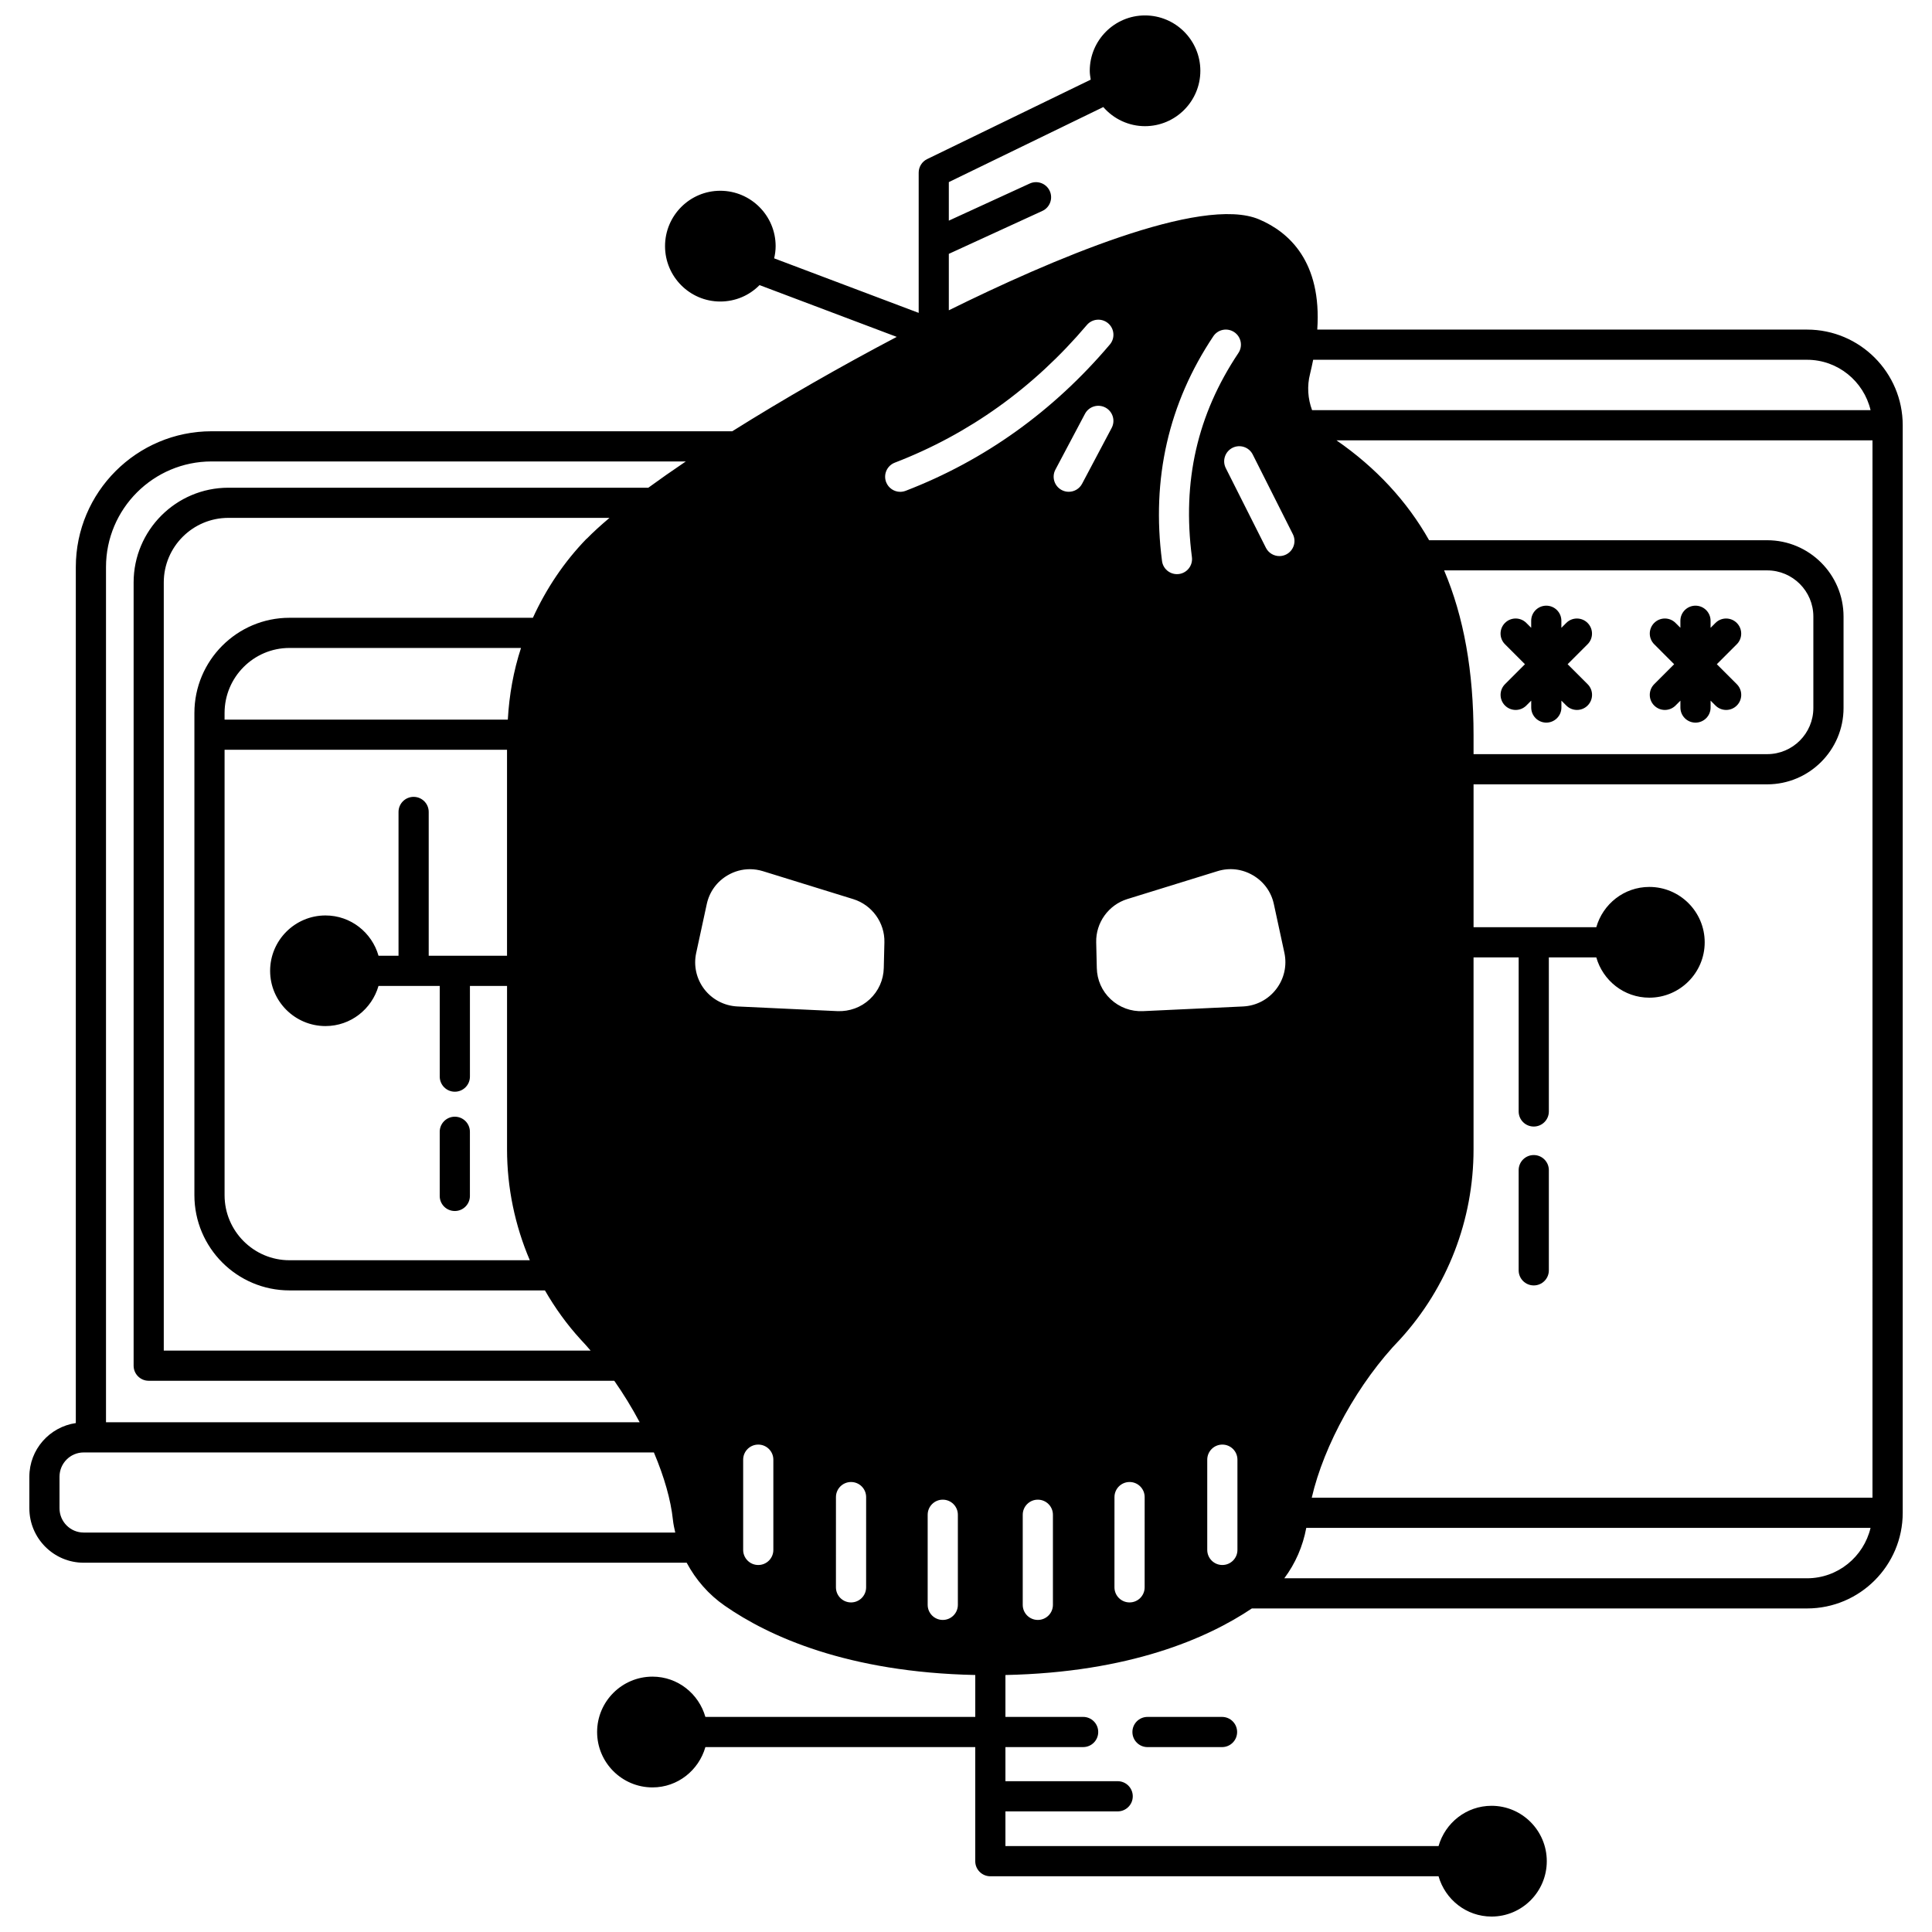 <?xml version="1.0" encoding="UTF-8"?>
<!-- Uploaded to: SVG Repo, www.svgrepo.com, Generator: SVG Repo Mixer Tools -->
<svg width="800px" height="800px" version="1.1" viewBox="144 144 512 512" xmlns="http://www.w3.org/2000/svg">
 <defs>
  <clipPath id="a">
   <path d="m151 148.09h498v503.81h-498z"/>
  </clipPath>
 </defs>
 <path d="m448.1 599c-2.211 0-4 1.789-4 4 0 2.211 1.789 4 4 4h19.75c2.211 0 4-1.789 4-4 0-2.211-1.789-4-4-4z"/>
 <path d="m264.53 464.93c2.211 0 4-1.789 4-4v-16.992c0-2.211-1.789-4-4-4s-4 1.789-4 4v16.992c0 2.215 1.789 4 4 4z"/>
 <g clip-path="url(#a)">
  <path d="m622.88 231.34h-129.79c1.227-18.004-7.484-25.82-15.375-29.184-15.277-6.551-55.875 11.031-82.266 24.074v-14.957l24.773-11.367c2.008-0.918 2.891-3.293 1.969-5.301-0.918-2-3.289-2.887-5.301-1.969l-21.441 9.836v-10.215l40.938-19.887c2.731 3.16 6.75 5.066 11.043 5.066 8.09 0 14.676-6.582 14.676-14.676 0-8.098-6.586-14.672-14.676-14.672-8.074 0-14.633 6.582-14.633 14.676 0 0.797 0.129 1.566 0.258 2.34l-43.344 21.055c-1.379 0.668-2.25 2.066-2.25 3.594v19.074 0.004 18.086l-38.301-14.453c0.238-1.059 0.391-2.141 0.391-3.234 0-8.09-6.582-14.676-14.676-14.676-8.074 0-14.633 6.582-14.633 14.676s6.566 14.676 14.633 14.676c3.996 0 7.691-1.59 10.41-4.352l36.363 13.723c-14.926 7.844-30.105 16.547-43.598 25.016l-137.97-0.004c-19.844 0-35.988 16.145-35.988 35.988v226.85c-6.945 1.016-12.312 6.973-12.312 14.219v8.359c0 7.957 6.457 14.43 14.395 14.43h159.8c2.418 4.519 5.824 8.449 10.098 11.402 11.637 8.09 32.512 17.645 66.383 18.355v11.105l-71.523 0.004c-1.746-6.141-7.332-10.676-14.016-10.676-8.09 0-14.676 6.582-14.676 14.676s6.582 14.68 14.676 14.68c6.68 0 12.262-4.539 14.016-10.68l71.516-0.004v30.234c0 2.211 1.789 4 4 4h118.78c1.754 6.141 7.352 10.676 14.051 10.676 8.074 0 14.633-6.582 14.633-14.676s-6.566-14.676-14.633-14.676c-6.695 0-12.297 4.535-14.051 10.676h-114.78v-9.195h29.746c2.211 0 4-1.789 4-4 0-2.211-1.789-4-4-4h-29.746v-9.039h20.59c2.211 0 4-1.789 4-4s-1.789-4-4-4l-20.59 0.004v-11.105c32.883-0.691 53.492-9.715 65.309-17.641h147.13c13.98 0 25.352-11.371 25.352-25.352v-288.21c0-13.977-11.375-25.348-25.352-25.348zm-456.71 318.8c-3.527 0-6.398-2.887-6.398-6.434v-8.359c0-3.551 2.871-6.434 6.398-6.434h151.12c2.742 6.504 4.477 12.531 5.043 17.883 0.117 1.129 0.367 2.238 0.617 3.352l-156.78-0.004zm149.65-276.89h-111.3c-13.848 0-25.109 11.266-25.109 25.109v207.56c0 2.211 1.789 4 4 4h123.38c2.445 3.5 4.719 7.203 6.731 10.996h-141.43v-226.64c0-15.434 12.559-27.988 27.988-27.988h125.67c-3.578 2.414-6.883 4.734-9.93 6.957zm-37.453 69.453v54.578h-20.754v-38.105c0-2.207-1.789-4-4-4s-4 1.793-4 4v38.105h-5.301c-1.754-6.141-7.352-10.676-14.051-10.676-8.09 0-14.676 6.582-14.676 14.676 0 8.07 6.582 14.637 14.676 14.637 6.691 0 12.289-4.519 14.047-10.637l16.227 0.004v24.031c0 2.211 1.789 4 4 4s4-1.789 4-4v-24.031h9.836v43.305c0 10.141 2.094 20.172 6.035 29.391l-63.695-0.004c-9.48 0-17.195-7.734-17.195-17.234v-118.04zm-74.852-7.996v-1.758c0-9.5 7.715-17.234 17.195-17.234h61.363c-1.98 6.066-3.125 12.41-3.496 18.992zm17.195-26.988c-13.891 0-25.191 11.32-25.191 25.23v127.79c0 13.91 11.301 25.23 25.191 25.23h67.703c2.711 4.703 5.859 9.07 9.48 13.023 0.879 0.902 1.754 1.926 2.629 2.93h-113.12v-203.57c0-9.438 7.676-17.113 17.113-17.113h101.01c-2.332 1.973-4.348 3.805-5.984 5.481-0.043 0.039-0.102 0.055-0.141 0.098-5.91 6.106-10.629 13.156-14.172 20.891zm270.47-64.641c0.312-1.305 0.582-2.539 0.824-3.734h130.88c8.184 0 15.027 5.719 16.84 13.355h-148.01c-1.133-3.059-1.367-6.383-0.535-9.621zm-15.191 21.375 10.633 21.113c0.992 1.973 0.199 4.375-1.77 5.371-0.578 0.293-1.191 0.43-1.797 0.43-1.465 0-2.875-0.805-3.578-2.199l-10.633-21.117c-0.992-1.973-0.199-4.375 1.77-5.371 1.973-1 4.387-0.203 5.375 1.773zm-10.453-31.332c1.223-1.836 3.703-2.332 5.547-1.105 1.836 1.227 2.332 3.711 1.098 5.547-10.898 16.309-14.922 34-12.312 54.078 0.285 2.188-1.254 4.195-3.445 4.481-0.176 0.023-0.348 0.031-0.52 0.031-1.98 0-3.699-1.469-3.957-3.484-2.84-21.77 1.734-41.805 13.59-59.547zm-116.59 321.62c0 2.211-1.789 4-4 4-2.211 0-4-1.789-4-4v-23.91c0-2.211 1.789-4 4-4 2.211 0 4 1.789 4 4zm24.586 9.918c0 2.211-1.789 4-4 4-2.211 0-4-1.789-4-4l0.004-23.91c0-2.211 1.789-4 4-4s4 1.789 4 4zm4.68-164.15c-0.07 3.18-1.391 6.129-3.719 8.305s-5.394 3.266-8.527 3.148l-26.578-1.242c-3.461-0.172-6.652-1.848-8.758-4.594-2.086-2.734-2.867-6.231-2.129-9.598l2.801-12.945c0.707-3.246 2.676-5.957 5.547-7.633 1.824-1.066 3.836-1.605 5.875-1.605 1.164 0 2.336 0.176 3.484 0.531l23.91 7.398c4.981 1.543 8.379 6.25 8.258 11.445zm19.633 168.79c0 2.211-1.789 4-4 4-2.211 0-4-1.789-4-4v-23.871c0-2.211 1.789-4 4-4 2.211 0 4 1.789 4 4zm-13.84-295.23c-0.473 0.18-0.957 0.27-1.434 0.27-1.602 0-3.117-0.977-3.734-2.562-0.793-2.062 0.234-4.375 2.297-5.168 19.68-7.578 36.801-19.848 50.891-36.477 1.418-1.68 3.938-1.895 5.633-0.469 1.684 1.426 1.895 3.949 0.465 5.637-14.965 17.66-33.172 30.703-54.117 38.77zm39.031 295.23c0 2.211-1.789 4-4 4s-4-1.789-4-4v-23.871c0-2.211 1.789-4 4-4s4 1.789 4 4zm4.191-294.97c-0.633 0-1.273-0.148-1.867-0.465-1.953-1.035-2.699-3.453-1.664-5.406l7.836-14.793c1.035-1.953 3.461-2.691 5.406-1.664 1.953 1.035 2.699 3.453 1.664 5.406l-7.836 14.793c-0.719 1.359-2.106 2.129-3.539 2.129zm20.117 290.33c0 2.211-1.789 4-4 4-2.211 0-4-1.789-4-4l0.004-23.91c0-2.211 1.789-4 4-4s4 1.789 4 4zm24.59-9.918c0 2.211-1.789 4-4 4-2.211 0-4-1.789-4-4v-23.91c0-2.211 1.789-4 4-4 2.211 0 4 1.789 4 4zm1.531-144.02-26.543 1.242c-3.191 0.152-6.258-0.98-8.59-3.168-2.309-2.168-3.606-5.102-3.668-8.289l-0.16-6.793c-0.121-5.195 3.262-9.898 8.223-11.445l23.91-7.398c3.18-0.988 6.512-0.598 9.391 1.082 2.875 1.676 4.848 4.387 5.551 7.617l2.801 12.949c0.723 3.367-0.066 6.871-2.172 9.609-2.102 2.75-5.293 4.422-8.742 4.594zm149.41 151.54h-138.52c2.93-3.918 4.918-8.477 5.82-13.355h149.54c-1.812 7.637-8.656 13.355-16.84 13.355zm17.352-21.352h-148.6c3.215-13.961 12.352-30.57 23.445-42.012 12.531-13.754 19.434-31.625 19.434-50.312v-50.863h11.957v40.824c0 2.211 1.789 4 4 4 2.211 0 4-1.789 4-4l-0.004-40.824h12.578c1.754 6.141 7.352 10.672 14.051 10.672 8.09 0 14.676-6.582 14.676-14.672 0-8.094-6.582-14.676-14.676-14.676-6.699 0-12.297 4.535-14.051 10.676l-32.527 0.004v-37.867h77.812c11.156 0 20.238-9.078 20.238-20.23v-24.23c0-11.156-9.082-20.23-20.238-20.23l-89.594-0.004c-5.84-10.332-14.078-19.234-24.547-26.469h142.05zm-113.52-245.75h85.613c6.75 0 12.238 5.488 12.238 12.234v24.23c0 6.75-5.488 12.234-12.238 12.234l-77.812 0.004v-5c0-16.984-2.57-31.348-7.801-43.703z"/>
 </g>
 <path d="m542.84 330.97c0.781 0.781 1.805 1.172 2.828 1.172 1.023 0 2.047-0.391 2.828-1.172l1.293-1.293v1.824c0 2.207 1.789 4 4 4 2.211 0 4-1.793 4-4v-1.824l1.293 1.293c0.781 0.781 1.805 1.172 2.828 1.172s2.047-0.391 2.828-1.172c1.562-1.562 1.562-4.094 0-5.652l-5.301-5.293 5.289-5.289c1.562-1.559 1.562-4.09 0-5.652s-4.09-1.562-5.652 0l-1.293 1.293v-1.867c0-2.207-1.789-4-4-4-2.211 0-4 1.793-4 4v1.863l-1.293-1.293c-1.562-1.562-4.09-1.562-5.652 0s-1.562 4.094 0 5.652l5.293 5.293-5.289 5.289c-1.562 1.562-1.562 4.094 0 5.656z"/>
 <path d="m582.38 330.97c0.781 0.781 1.805 1.172 2.828 1.172 1.023 0 2.047-0.391 2.828-1.172l1.289-1.289v1.824c0 2.207 1.789 4 4 4s4-1.793 4-4v-1.828l1.293 1.293c0.781 0.781 1.805 1.172 2.828 1.172 1.023 0 2.047-0.391 2.828-1.172 1.562-1.562 1.562-4.094 0-5.652l-5.297-5.293 5.289-5.289c1.562-1.559 1.562-4.09 0-5.652s-4.09-1.562-5.652 0l-1.293 1.293v-1.867c0-2.207-1.789-4-4-4-2.211 0-4 1.793-4 4v1.859l-1.289-1.289c-1.562-1.562-4.09-1.562-5.652 0-1.562 1.559-1.562 4.09 0 5.652l5.289 5.293-5.289 5.289c-1.562 1.562-1.562 4.098 0 5.656z"/>
 <path d="m550.46 450.1c-2.211 0-4 1.789-4 4v26.551c0 2.211 1.789 4 4 4 2.211 0 4-1.789 4-4v-26.551c0-2.207-1.789-4-4-4z"/>
</svg>